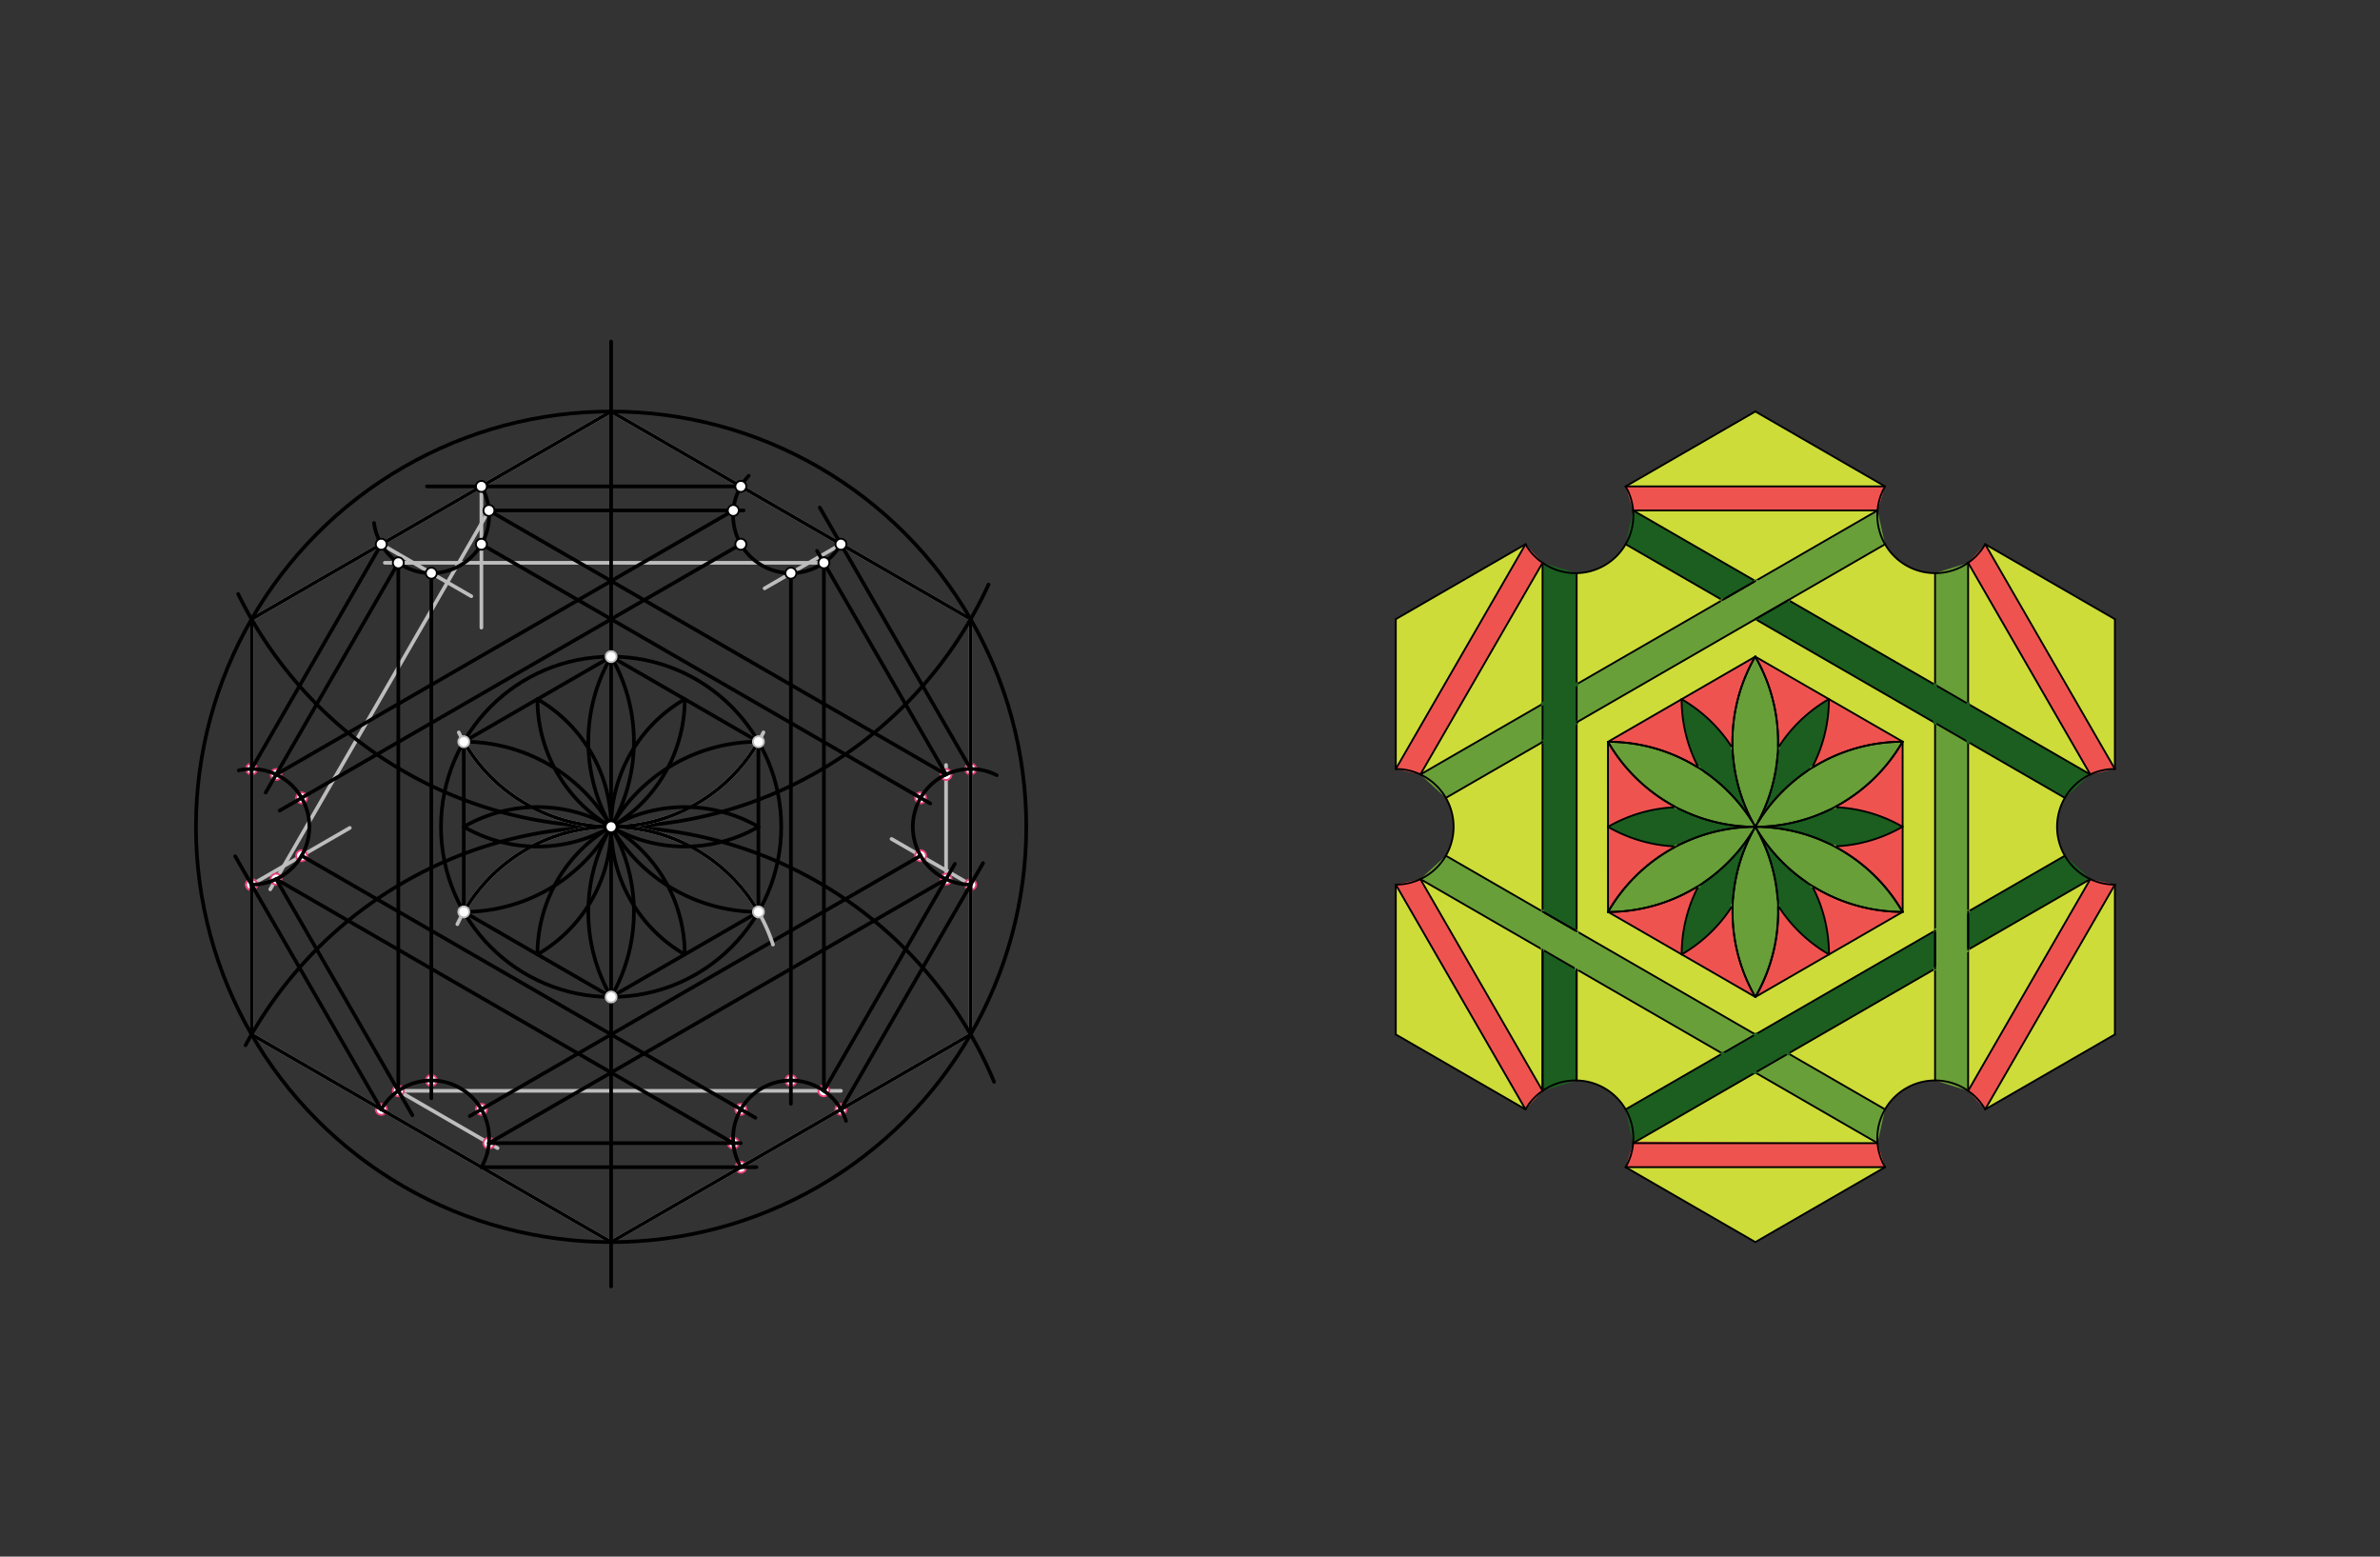 <svg xmlns="http://www.w3.org/2000/svg" class="svg--816" height="100%" preserveAspectRatio="xMidYMid meet" viewBox="0 0 1300 850" width="100%"><rect x="0" y="0" width="1300" height="850" fill="#333333" stroke="none"/><defs><marker id="marker-arrow" markerHeight="16" markerUnits="userSpaceOnUse" markerWidth="24" orient="auto-start-reverse" refX="24" refY="4" viewBox="0 0 24 8"><path d="M 0 0 L 24 4 L 0 8 z" stroke="inherit"></path></marker></defs><g class="aux-layer--949"><g class="element--733"><line stroke="#BDBDBD" stroke-dasharray="none" stroke-linecap="round" stroke-width="2" x1="137.41" x2="333.8" y1="338.089" y2="224.703"></line></g><g class="element--733"><line stroke="#BDBDBD" stroke-dasharray="none" stroke-linecap="round" stroke-width="2" x1="137.41" x2="137.41" y1="338.089" y2="564.861"></line></g><g class="element--733"><line stroke="#BDBDBD" stroke-dasharray="none" stroke-linecap="round" stroke-width="2" x1="333.8" x2="530.19" y1="224.703" y2="338.089"></line></g><g class="element--733"><line stroke="#BDBDBD" stroke-dasharray="none" stroke-linecap="round" stroke-width="2" x1="530.19" x2="530.19" y1="338.089" y2="564.861"></line></g><g class="element--733"><line stroke="#BDBDBD" stroke-dasharray="none" stroke-linecap="round" stroke-width="2" x1="530.19" x2="333.8" y1="564.861" y2="678.247"></line></g><g class="element--733"><line stroke="#BDBDBD" stroke-dasharray="none" stroke-linecap="round" stroke-width="2" x1="333.8" x2="137.41" y1="678.247" y2="564.861"></line></g><g class="element--733"><line stroke="#BDBDBD" stroke-dasharray="none" stroke-linecap="round" stroke-width="2" x1="267.067" x2="147.623" y1="278.736" y2="485.618"></line></g><g class="element--733"><line stroke="#BDBDBD" stroke-dasharray="none" stroke-linecap="round" stroke-width="2" x1="217.57" x2="459.339" y1="595.637" y2="595.637"></line></g><g class="element--733"><line stroke="#BDBDBD" stroke-dasharray="none" stroke-linecap="round" stroke-width="2" x1="516.763" x2="516.763" y1="480.052" y2="417.725"></line></g><g class="element--733"><line stroke="#BDBDBD" stroke-dasharray="none" stroke-linecap="round" stroke-width="2" x1="450.029" x2="210.2" y1="307.313" y2="307.313"></line></g><g class="element--733"><line stroke="#BDBDBD" stroke-dasharray="none" stroke-linecap="round" stroke-width="2" x1="217.57" x2="271.772" y1="595.637" y2="626.93"></line></g><g class="element--733"><line stroke="#BDBDBD" stroke-dasharray="none" stroke-linecap="round" stroke-width="2" x1="137.41" x2="191.084" y1="483.049" y2="452.06"></line></g><g class="element--733"><line stroke="#BDBDBD" stroke-dasharray="none" stroke-linecap="round" stroke-width="2" x1="459.339" x2="417.626" y1="297.183" y2="321.266"></line></g><g class="element--733"><line stroke="#BDBDBD" stroke-dasharray="none" stroke-linecap="round" stroke-width="2" x1="208.261" x2="257.44" y1="297.183" y2="325.577"></line></g><g class="element--733"><line stroke="#BDBDBD" stroke-dasharray="none" stroke-linecap="round" stroke-width="2" x1="530.19" x2="486.982" y1="483.049" y2="458.103"></line></g><g class="element--733"><line stroke="#BDBDBD" stroke-dasharray="none" stroke-linecap="round" stroke-width="2" x1="262.949" x2="262.949" y1="265.609" y2="342.725"></line></g><g class="element--733"><circle cx="137.41" cy="483.049" r="3" stroke="#BDBDBD" stroke-width="1" fill="#ffffff"></circle>}</g><g class="element--733"><circle cx="137.41" cy="483.049" r="3" stroke="#EC407A" stroke-width="1" fill="#ffffff"></circle>}</g><g class="element--733"><circle cx="137.41" cy="419.901" r="3" stroke="#EC407A" stroke-width="1" fill="#ffffff"></circle>}</g><g class="element--733"><circle cx="150.837" cy="422.898" r="3" stroke="#EC407A" stroke-width="1" fill="#ffffff"></circle>}</g><g class="element--733"><circle cx="164.754" cy="435.688" r="3" stroke="#EC407A" stroke-width="1" fill="#ffffff"></circle>}</g><g class="element--733"><circle cx="164.754" cy="467.262" r="3" stroke="#EC407A" stroke-width="1" fill="#ffffff"></circle>}</g><g class="element--733"><circle cx="150.837" cy="480.052" r="3" stroke="#EC407A" stroke-width="1" fill="#ffffff"></circle>}</g><g class="element--733"><circle cx="208.261" cy="605.767" r="3" stroke="#EC407A" stroke-width="1" fill="#ffffff"></circle>}</g><g class="element--733"><circle cx="217.571" cy="595.637" r="3" stroke="#EC407A" stroke-width="1" fill="#ffffff"></circle>}</g><g class="element--733"><circle cx="235.605" cy="589.98" r="3" stroke="#EC407A" stroke-width="1" fill="#ffffff"></circle>}</g><g class="element--733"><circle cx="262.949" cy="605.767" r="3" stroke="#EC407A" stroke-width="1" fill="#ffffff"></circle>}</g><g class="element--733"><circle cx="267.067" cy="624.214" r="3" stroke="#EC407A" stroke-width="1" fill="#ffffff"></circle>}</g><g class="element--733"><circle cx="404.651" cy="637.341" r="3" stroke="#EC407A" stroke-width="1" fill="#ffffff"></circle>}</g><g class="element--733"><circle cx="400.533" cy="624.214" r="3" stroke="#EC407A" stroke-width="1" fill="#ffffff"></circle>}</g><g class="element--733"><circle cx="404.651" cy="605.767" r="3" stroke="#EC407A" stroke-width="1" fill="#ffffff"></circle>}</g><g class="element--733"><circle cx="431.995" cy="589.98" r="3" stroke="#EC407A" stroke-width="1" fill="#ffffff"></circle>}</g><g class="element--733"><circle cx="450.029" cy="595.637" r="3" stroke="#EC407A" stroke-width="1" fill="#ffffff"></circle>}</g><g class="element--733"><circle cx="459.339" cy="605.767" r="3" stroke="#EC407A" stroke-width="1" fill="#ffffff"></circle>}</g><g class="element--733"><circle cx="530.19" cy="483.049" r="3" stroke="#EC407A" stroke-width="1" fill="#ffffff"></circle>}</g><g class="element--733"><circle cx="530.19" cy="419.901" r="3" stroke="#EC407A" stroke-width="1" fill="#ffffff"></circle>}</g><g class="element--733"><circle cx="516.763" cy="422.898" r="3" stroke="#EC407A" stroke-width="1" fill="#ffffff"></circle>}</g><g class="element--733"><circle cx="502.846" cy="435.688" r="3" stroke="#EC407A" stroke-width="1" fill="#ffffff"></circle>}</g><g class="element--733"><circle cx="502.846" cy="467.262" r="3" stroke="#EC407A" stroke-width="1" fill="#ffffff"></circle>}</g><g class="element--733"><circle cx="516.763" cy="480.052" r="3" stroke="#EC407A" stroke-width="1" fill="#ffffff"></circle>}</g></g><g class="main-layer--75a"><g class="element--733"><g fill="#CDDC39" opacity="1"><path d="M 762.41 338.089 L 833.261 297.183 L 762.41 419.901 L 762.41 338.089 Z" stroke="none"></path></g></g><g class="element--733"><g fill="#CDDC39" opacity="1"><path d="M 842.571 307.313 L 842.571 307.313 L 775.837 422.898 L 842.571 384.37 L 842.571 307.313 Z" stroke="none"></path></g></g><g class="element--733"><g fill="#CDDC39" opacity="1"><path d="M 861.2 312.965 L 861.2 373.614 L 940.766 327.677 L 887.949 297.183 L 887.949 297.183 L 887.949 297.183 A 31.574 31.574 0 0 1 861.2 312.965 Z" stroke="none"></path></g></g><g class="element--733"><g fill="#CDDC39" opacity="1"><path d="M 892.067 278.736 L 958.8 317.265 L 1025.533 278.736 L 892.067 278.736 Z" stroke="none"></path></g></g><g class="element--733"><g fill="#CDDC39" opacity="1"><path d="M 887.949 265.609 L 958.8 224.703 L 1029.651 265.609 L 887.949 265.609 Z" stroke="none"></path></g></g><g class="element--733"><g fill="#CDDC39" opacity="1"><path d="M 1084.339 297.183 L 1155.19 419.901 L 1155.19 338.089 L 1084.339 297.183 Z" stroke="none"></path></g></g><g class="element--733"><g fill="#CDDC39" opacity="1"><path d="M 1155.19 483.049 L 1084.339 605.767 L 1155.19 564.861 L 1155.19 483.049 Z" stroke="none"></path></g></g><g class="element--733"><g fill="#CDDC39" opacity="1"><path d="M 1075.03 307.313 L 1075.03 384.37 L 1141.763 422.898 L 1075.03 307.313 Z" stroke="none"></path></g></g><g class="element--733"><g fill="#CDDC39" opacity="1"><path d="M 1075.03 595.637 L 1141.763 480.052 L 1075.03 518.58 L 1075.03 595.637 Z" stroke="none"></path></g></g><g class="element--733"><g fill="#CDDC39" opacity="1"><path d="M 762.41 483.049 L 762.41 564.861 L 833.261 605.767 L 762.41 483.049 Z" stroke="none"></path></g></g><g class="element--733"><g fill="#CDDC39" opacity="1"><path d="M 887.949 637.341 L 958.8 678.247 L 1029.651 637.341 L 887.949 637.341 Z" stroke="none"></path></g></g><g class="element--733"><g fill="#CDDC39" opacity="1"><path d="M 958.8 585.685 L 892.067 624.214 L 1025.533 624.214 L 958.8 585.685 Z" stroke="none"></path></g></g><g class="element--733"><g fill="#CDDC39" opacity="1"><path d="M 775.837 480.052 L 842.571 595.637 L 842.571 518.58 L 775.837 480.052 Z" stroke="none"></path></g></g><g class="element--733"><g fill="#CDDC39" opacity="1"><path d="M 1029.651 297.183 L 976.834 327.677 L 1056.969 373.942 L 1056.969 312.97 L 1056.969 312.97 L 1056.969 312.97 A 31.574 31.574 0 0 1 1029.651 297.183 Z" stroke="none"></path></g></g><g class="element--733"><g fill="#CDDC39" opacity="1"><path d="M 1075.03 405.194 L 1075.03 497.756 L 1127.846 467.262 L 1127.846 467.262 L 1127.846 467.262 A 31.574 31.574 0 0 1 1127.846 435.688 L 1075.03 405.194 Z" stroke="none"></path></g></g><g class="element--733"><g fill="#CDDC39" opacity="1"><path d="M 976.834 575.273 L 1056.969 529.008 L 1056.969 589.98 L 1056.969 589.98 L 1056.969 589.98 A 31.574 31.574 0 0 0 1029.651 605.767 L 976.834 575.273 Z" stroke="none"></path></g></g><g class="element--733"><g fill="#CDDC39" opacity="1"><path d="M 861.2 529.336 L 861.2 589.98 L 861.2 589.985 L 861.2 589.985 A 31.574 31.574 0 0 1 887.949 605.767 L 940.765 575.273 L 861.2 529.336 Z" stroke="none"></path></g></g><g class="element--733"><g fill="#CDDC39" opacity="1"><path d="M 789.754 435.688 L 842.571 405.194 L 842.571 497.756 L 789.754 467.262 L 789.754 467.262 L 789.754 467.262 A 31.574 31.574 0 0 0 789.754 435.688 Z" stroke="none"></path></g></g><g class="element--733"><g fill="#CDDC39" opacity="1"><path d="M 861.2 394.439 L 958.8 338.089 L 1056.969 394.767 L 1056.969 508.183 L 958.8 564.861 L 861.2 508.511 L 861.2 394.439 Z" stroke="none"></path></g></g><g class="element--733"><g fill="#EF5350" opacity="1"><path d="M 762.41 419.901 L 775.837 422.898 L 842.571 307.313 L 833.261 297.183 L 762.41 419.901 Z" stroke="none"></path></g></g><g class="element--733"><g fill="#EF5350" opacity="1"><path d="M 887.949 265.609 L 1029.651 265.609 L 1025.533 278.736 L 892.067 278.736 L 887.949 265.609 Z" stroke="none"></path></g></g><g class="element--733"><g fill="#EF5350" opacity="1"><path d="M 1075.03 307.313 L 1084.339 297.183 L 1155.19 419.901 L 1141.763 422.898 L 1075.03 307.313 Z" stroke="none"></path></g></g><g class="element--733"><g fill="#EF5350" opacity="1"><path d="M 762.41 483.049 L 775.837 480.052 L 842.571 595.637 L 833.261 605.767 L 762.41 483.049 Z" stroke="none"></path></g></g><g class="element--733"><g fill="#EF5350" opacity="1"><path d="M 892.067 624.214 L 887.949 637.341 L 1029.651 637.341 L 1025.533 624.214 L 895.2 623.325 Z" stroke="none"></path></g></g><g class="element--733"><g fill="#EF5350" opacity="1"><path d="M 1075.03 595.637 L 1084.339 605.767 L 1155.19 483.049 L 1141.763 480.052 L 1075.03 595.637 Z" stroke="none"></path></g></g><g class="element--733"><g fill="#EF5350" opacity="1"><path d="M 878.304 405.055 L 958.718 358.533 L 1039.225 405.014 L 1039.272 497.936 L 958.8 544.397 L 878.398 497.976 L 878.304 405.055 Z" stroke="none"></path></g></g><g class="element--733"><g fill="#1B5E20" opacity="1"><path d="M 842.571 307.313 L 842.571 497.756 L 861.2 508.511 L 861.2 312.965 L 842.571 307.313 Z" stroke="none"></path></g></g><g class="element--733"><g fill="#1B5E20" opacity="1"><path d="M 842.571 518.58 L 842.571 595.637 L 861.2 589.98 L 861.2 529.336 L 842.571 518.58 Z" stroke="none"></path></g></g><g class="element--733"><g fill="#1B5E20" opacity="1"><path d="M 1127.846 435.688 L 1141.763 422.898 L 976.834 327.677 L 958.8 338.089 L 1127.846 435.688 Z" stroke="none"></path></g></g><g class="element--733"><g fill="#1B5E20" opacity="1"><path d="M 958.8 317.265 L 892.067 278.736 L 887.949 297.183 L 940.766 327.677 L 958.8 317.265 Z" stroke="none"></path></g></g><g class="element--733"><g fill="#1B5E20" opacity="1"><path d="M 887.949 605.767 L 1056.969 508.183 L 1056.969 529.008 L 892.067 624.214 L 887.949 605.767 Z" stroke="none"></path></g></g><g class="element--733"><g fill="#1B5E20" opacity="1"><path d="M 1075.03 497.756 L 1075.03 518.58 L 1141.763 480.052 L 1127.846 467.262 L 1075.03 497.756 Z" stroke="none"></path></g></g><g class="element--733"><g fill="#1B5E20" opacity="1"><path d="M 918.529 381.804 L 958.735 451.424 L 927.858 419.364 L 927.858 419.364 L 927.858 419.364 A 80.461 80.461 0 0 1 918.529 381.804 Z" stroke="none"></path></g></g><g class="element--733"><g fill="#1B5E20" opacity="1"><path d="M 927.858 419.364 L 927.858 419.364 L 927.858 419.364 A 80.461 80.461 0 0 0 958.735 451.424 L 958.776 451.424 L 958.776 451.424 A 80.461 80.461 0 0 0 937.032 396.483 L 958.776 451.424 A 80.461 80.461 0 0 0 918.529 381.804 L 927.858 419.364 Z" stroke="none"></path></g></g><g class="element--733"><g fill="#1B5E20" opacity="1"><path d="M 998.971 381.747 L 998.989 381.763 L 998.989 381.763 A 80.461 80.461 0 0 1 977.469 436.575 L 998.989 381.763 A 80.461 80.461 0 0 1 977.469 436.575 Z" stroke="none"></path></g></g><g class="element--733"><g fill="#1B5E20" opacity="1"><path d="M 958.735 451.424 L 998.971 381.747 L 998.989 381.763 L 998.989 381.763 A 80.461 80.461 0 0 1 998.976 383.232 L 998.989 381.763 L 998.989 381.763 A 80.461 80.461 0 0 1 980.862 432.681 L 998.989 381.763 A 80.461 80.461 0 0 1 958.768 451.48 Z" stroke="none"></path></g></g><g class="element--733"><g fill="#1B5E20" opacity="1"><path d="M 998.971 381.747 L 998.971 381.747 L 998.971 381.747 A 80.478 80.478 0 0 0 958.735 451.424 L 998.971 381.747 Z" stroke="none"></path></g></g><g class="element--733"><g fill="#1B5E20" opacity="1"><path d="M 958.735 451.424 L 958.735 451.424 L 958.735 451.424 A 80.461 80.461 0 0 0 1026.248 457.459 L 958.735 451.424 A 80.461 80.461 0 0 0 1026.248 457.459 Z" stroke="none"></path></g></g><g class="element--733"><g fill="#1B5E20" opacity="1"><path d="M 958.735 451.424 L 958.774 451.49 L 958.774 451.49 A 80.472 80.472 0 0 1 1039.214 451.441 L 1039.214 451.441 L 1039.214 451.441 A 80.461 80.461 0 0 1 958.793 451.457 Z" stroke="none"></path></g></g><g class="element--733"><g fill="#1B5E20" opacity="1"><path d="M 998.971 381.747 L 998.971 381.747 L 998.971 381.747 A 80.478 80.478 0 0 0 958.735 451.424 L 958.768 451.48 L 958.768 451.48 A 80.461 80.461 0 0 0 998.989 381.763 Z" stroke="none"></path></g></g><g class="element--733"><g fill="#1B5E20" opacity="1"><path d="M 999.03 521.17 L 999.03 521.17 L 999.03 521.17 A 80.478 80.478 0 0 1 958.735 451.424 L 958.723 451.444 L 958.723 451.444 A 80.461 80.461 0 0 1 999.024 521.166 Z" stroke="none"></path></g></g><g class="element--733"><g fill="#1B5E20" opacity="1"><path d="M 918.564 521.166 L 918.564 521.166 L 918.564 521.166 A 80.472 80.472 0 0 1 958.774 451.49 L 958.776 451.424 L 958.776 451.424 A 80.461 80.461 0 0 1 918.564 521.166 Z" stroke="none"></path></g></g><g class="element--733"><g fill="#1B5E20" opacity="1"><path d="M 878.316 451.495 L 878.316 451.495 L 878.316 451.495 A 80.461 80.461 0 0 0 958.768 451.48 L 958.723 451.444 L 958.723 451.444 A 80.461 80.461 0 0 0 878.316 451.495 Z" stroke="none"></path></g></g><g class="element--733"><g fill="#689F38" opacity="1"><path d="M 775.837 422.898 L 789.754 435.688 L 842.571 405.194 L 842.571 384.37 L 775.837 422.898 Z" stroke="none"></path></g></g><g class="element--733"><g fill="#689F38" opacity="1"><path d="M 861.2 373.614 L 861.2 394.439 L 1029.651 297.183 L 1025.533 278.736 L 861.2 373.614 Z" stroke="none"></path></g></g><g class="element--733"><g fill="#689F38" opacity="1"><path d="M 1056.969 312.97 L 1056.969 373.942 L 1075.03 384.37 L 1075.03 307.313 L 1056.969 312.97 Z" stroke="none"></path></g></g><g class="element--733"><g fill="#689F38" opacity="1"><path d="M 1056.969 394.767 L 1056.969 589.98 L 1075.03 595.637 L 1075.03 405.194 L 1056.969 394.767 Z" stroke="none"></path></g></g><g class="element--733"><g fill="#689F38" opacity="1"><path d="M 1025.533 624.214 L 958.8 585.685 L 976.834 575.273 L 1029.651 605.767 L 1025.533 624.214 Z" stroke="none"></path></g></g><g class="element--733"><g fill="#689F38" opacity="1"><path d="M 775.837 480.052 L 789.754 467.262 L 958.8 564.861 L 940.765 575.273 L 775.837 480.052 Z" stroke="none"></path></g></g><g class="element--733"><g fill="#689F38" opacity="1"><path d="M 958.735 451.424 L 958.735 451.475 L 958.735 451.475 A 92.922 92.922 0 0 0 878.328 497.936 L 878.398 497.976 L 878.398 497.976 A 92.922 92.922 0 0 0 958.784 451.503 Z" stroke="none"></path></g></g><g class="element--733"><g fill="#689F38" opacity="1"><path d="M 958.735 451.424 L 958.806 451.465 L 958.806 451.465 A 92.922 92.922 0 0 0 958.8 544.397 L 958.765 544.376 L 958.765 544.376 A 92.881 92.881 0 0 0 958.762 451.49 Z" stroke="none"></path></g></g><g class="element--733"><g fill="#689F38" opacity="1"><path d="M 878.304 405.055 L 878.304 405.055 L 878.304 405.055 A 92.922 92.922 0 0 0 958.735 451.475 L 958.726 451.429 L 958.726 451.429 A 92.881 92.881 0 0 0 878.304 405.055 Z" stroke="none"></path></g></g><g class="element--733"><g fill="#689F38" opacity="1"><path d="M 958.735 451.424 L 958.727 451.429 L 958.727 451.429 A 92.962 92.962 0 0 0 1039.272 497.936 L 1039.272 497.936 L 1039.272 497.936 A 92.922 92.922 0 0 0 958.727 451.475 Z" stroke="none"></path></g></g><g class="element--733"><g fill="#689F38" opacity="1"><path d="M 958.735 451.424 L 958.735 451.475 L 958.735 451.475 A 92.922 92.922 0 0 0 1039.225 405.014 L 1039.225 405.014 L 1039.225 405.014 A 92.922 92.922 0 0 0 958.784 451.503 Z" stroke="none"></path></g></g><g class="element--733"><g fill="#689F38" opacity="1"><path d="M 958.735 451.424 L 958.735 451.424 L 969.543 387.452 L 958.806 451.465 A 92.922 92.922 0 0 0 969.543 387.452 Z" stroke="none"></path></g></g><g class="element--733"><g fill="#689F38" opacity="1"><path d="M 958.718 358.533 L 958.718 358.533 L 958.718 358.533 A 92.962 92.962 0 0 0 958.727 451.429 L 958.806 451.465 L 958.806 451.465 A 92.922 92.922 0 0 0 958.753 358.554 Z" stroke="none"></path></g></g><g class="element--733"><g class="center--a87"><line x1="329.8" y1="451.475" x2="337.8" y2="451.475" stroke="#000000" stroke-width="1" stroke-linecap="round"></line><line x1="333.8" y1="447.475" x2="333.8" y2="455.475" stroke="#000000" stroke-width="1" stroke-linecap="round"></line><circle class="hit--87b" cx="333.8" cy="451.475" r="4" stroke="none" fill="transparent"></circle></g><circle cx="333.8" cy="451.475" fill="none" r="226.772" stroke="#000000" stroke-dasharray="none" stroke-width="2"></circle></g><g class="element--733"><line stroke="#000000" stroke-dasharray="none" stroke-linecap="round" stroke-width="2" x1="333.8" x2="333.8" y1="451.475" y2="702.475"></line></g><g class="element--733"><line stroke="#000000" stroke-dasharray="none" stroke-linecap="round" stroke-width="2" x1="333.8" x2="333.8" y1="451.475" y2="186.475"></line></g><g class="element--733"><path d="M 333.8 451.475 A 226.772 226.772 0 0 1 130.091 324.343" fill="none" stroke="#000000" stroke-dasharray="none" stroke-linecap="round" stroke-width="2"></path></g><g class="element--733"><path d="M 333.8 451.475 A 226.772 226.772 0 0 0 539.96 319.168" fill="none" stroke="#000000" stroke-dasharray="none" stroke-linecap="round" stroke-width="2"></path></g><g class="element--733"><path d="M 333.8 451.475 A 226.772 226.772 0 0 0 134.12 570.76" fill="none" stroke="#000000" stroke-dasharray="none" stroke-linecap="round" stroke-width="2"></path></g><g class="element--733"><path d="M 333.8 451.475 A 226.772 226.772 0 0 1 542.999 590.718" fill="none" stroke="#000000" stroke-dasharray="none" stroke-linecap="round" stroke-width="2"></path></g><g class="element--733"><line stroke="#000000" stroke-dasharray="none" stroke-linecap="round" stroke-width="2" x1="333.8" x2="137.41" y1="224.703" y2="338.089"></line></g><g class="element--733"><line stroke="#000000" stroke-dasharray="none" stroke-linecap="round" stroke-width="2" x1="137.41" x2="137.41" y1="338.089" y2="564.861"></line></g><g class="element--733"><line stroke="#000000" stroke-dasharray="none" stroke-linecap="round" stroke-width="2" x1="137.41" x2="333.8" y1="564.861" y2="678.247"></line></g><g class="element--733"><line stroke="#000000" stroke-dasharray="none" stroke-linecap="round" stroke-width="2" x1="333.8" x2="530.19" y1="678.247" y2="564.861"></line></g><g class="element--733"><line stroke="#000000" stroke-dasharray="none" stroke-linecap="round" stroke-width="2" x1="530.19" x2="530.19" y1="564.861" y2="338.089"></line></g><g class="element--733"><line stroke="#000000" stroke-dasharray="none" stroke-linecap="round" stroke-width="2" x1="530.19" x2="333.8" y1="338.089" y2="224.703"></line></g><g class="element--733"><path d="M 208.261 605.767 A 31.574 31.574 0 1 1 262.949 637.341" fill="none" stroke="#000000" stroke-dasharray="none" stroke-linecap="round" stroke-width="2"></path></g><g class="element--733"><line stroke="#000000" stroke-dasharray="none" stroke-linecap="round" stroke-width="2" x1="262.949" x2="413.2" y1="637.341" y2="637.341"></line></g><g class="element--733"><line stroke="#000000" stroke-dasharray="none" stroke-linecap="round" stroke-width="2" x1="208.261" x2="128.454" y1="605.767" y2="467.537"></line></g><g class="element--733"><path d="M 137.41 483.049 A 31.574 31.574 0 1 0 130.418 420.685" fill="none" stroke="#000000" stroke-dasharray="none" stroke-linecap="round" stroke-width="2"></path></g><g class="element--733"><path d="M 404.651 637.341 A 31.574 31.574 0 1 1 462.11 612.068" fill="none" stroke="#000000" stroke-dasharray="none" stroke-linecap="round" stroke-width="2"></path></g><g class="element--733"><line stroke="#000000" stroke-dasharray="none" stroke-linecap="round" stroke-width="2" x1="459.339" x2="536.98" y1="605.767" y2="471.289"></line></g><g class="element--733"><path d="M 530.19 483.049 A 31.574 31.574 0 1 1 544.428 423.294" fill="none" stroke="#000000" stroke-dasharray="none" stroke-linecap="round" stroke-width="2"></path></g><g class="element--733"><line stroke="#000000" stroke-dasharray="none" stroke-linecap="round" stroke-width="2" x1="530.19" x2="447.762" y1="419.901" y2="277.132"></line></g><g class="element--733"><path d="M 459.339 297.183 A 31.574 31.574 0 1 1 408.953 259.809" fill="none" stroke="#000000" stroke-dasharray="none" stroke-linecap="round" stroke-width="2"></path></g><g class="element--733"><line stroke="#000000" stroke-dasharray="none" stroke-linecap="round" stroke-width="2" x1="404.651" x2="233.2" y1="265.609" y2="265.609"></line></g><g class="element--733"><path d="M 262.949 265.609 A 31.574 31.574 0 1 1 204.309 285.574" fill="none" stroke="#000000" stroke-dasharray="none" stroke-linecap="round" stroke-width="2"></path></g><g class="element--733"><line stroke="#000000" stroke-dasharray="none" stroke-linecap="round" stroke-width="2" x1="208.261" x2="137.41" y1="297.183" y2="419.901"></line></g><g class="element--733"><line stroke="#000000" stroke-dasharray="none" stroke-linecap="round" stroke-width="2" x1="267.067" x2="406.2" y1="278.736" y2="278.736"></line></g><g class="element--733"><line stroke="#000000" stroke-dasharray="none" stroke-linecap="round" stroke-width="2" x1="150.837" x2="225.279" y1="480.052" y2="608.989"></line></g><g class="element--733"><line stroke="#000000" stroke-dasharray="none" stroke-linecap="round" stroke-width="2" x1="450.029" x2="521.594" y1="595.637" y2="471.684"></line></g><g class="element--733"><line stroke="#000000" stroke-dasharray="none" stroke-linecap="round" stroke-width="2" x1="516.763" x2="446.268" y1="422.898" y2="300.799"></line></g><g class="element--733"><line stroke="#000000" stroke-dasharray="none" stroke-linecap="round" stroke-width="2" x1="217.571" x2="145.124" y1="307.313" y2="432.794"></line></g><g class="element--733"><line stroke="#000000" stroke-dasharray="none" stroke-linecap="round" stroke-width="2" x1="267.067" x2="404.651" y1="624.214" y2="624.214"></line></g><g class="element--733"><line stroke="#000000" stroke-dasharray="none" stroke-linecap="round" stroke-width="2" x1="400.533" x2="150.837" y1="278.736" y2="422.898"></line></g><g class="element--733"><line stroke="#000000" stroke-dasharray="none" stroke-linecap="round" stroke-width="2" x1="404.651" x2="152.724" y1="297.183" y2="442.633"></line></g><g class="element--733"><line stroke="#000000" stroke-dasharray="none" stroke-linecap="round" stroke-width="2" x1="150.837" x2="400.533" y1="480.052" y2="624.214"></line></g><g class="element--733"><line stroke="#000000" stroke-dasharray="none" stroke-linecap="round" stroke-width="2" x1="450.029" x2="450.029" y1="595.637" y2="307.313"></line></g><g class="element--733"><line stroke="#000000" stroke-dasharray="none" stroke-linecap="round" stroke-width="2" x1="431.995" x2="431.995" y1="312.97" y2="602.725"></line></g><g class="element--733"><line stroke="#000000" stroke-dasharray="none" stroke-linecap="round" stroke-width="2" x1="164.754" x2="412.639" y1="467.262" y2="610.379"></line></g><g class="element--733"><line stroke="#000000" stroke-dasharray="none" stroke-linecap="round" stroke-width="2" x1="217.571" x2="217.57" y1="307.313" y2="595.637"></line></g><g class="element--733"><line stroke="#000000" stroke-dasharray="none" stroke-linecap="round" stroke-width="2" x1="267.067" x2="516.763" y1="624.214" y2="480.052"></line></g><g class="element--733"><line stroke="#000000" stroke-dasharray="none" stroke-linecap="round" stroke-width="2" x1="516.763" x2="267.067" y1="422.898" y2="278.736"></line></g><g class="element--733"><line stroke="#000000" stroke-dasharray="none" stroke-linecap="round" stroke-width="2" x1="235.605" x2="235.605" y1="312.97" y2="599.725"></line></g><g class="element--733"><line stroke="#000000" stroke-dasharray="none" stroke-linecap="round" stroke-width="2" x1="502.846" x2="256.606" y1="467.262" y2="609.429"></line></g><g class="element--733"><line stroke="#000000" stroke-dasharray="none" stroke-linecap="round" stroke-width="2" x1="262.949" x2="508.123" y1="297.183" y2="438.734"></line></g><g class="element--733"><g class="center--a87"><line x1="329.8" y1="451.475" x2="337.8" y2="451.475" stroke="#000000" stroke-width="1" stroke-linecap="round"></line><line x1="333.8" y1="447.475" x2="333.8" y2="455.475" stroke="#000000" stroke-width="1" stroke-linecap="round"></line><circle class="hit--87b" cx="333.8" cy="451.475" r="4" stroke="none" fill="transparent"></circle></g><circle cx="333.8" cy="451.475" fill="none" r="92.922" stroke="#000000" stroke-dasharray="none" stroke-width="2"></circle></g><g class="element--733"><path d="M 333.8 451.475 A 92.922 92.922 0 0 1 250.602 399.936" fill="none" stroke="#BDBDBD" stroke-dasharray="none" stroke-linecap="round" stroke-width="2"></path></g><g class="element--733"><path d="M 333.8 451.475 A 92.922 92.922 0 0 0 417.009 399.913" fill="none" stroke="#BDBDBD" stroke-dasharray="none" stroke-linecap="round" stroke-width="2"></path></g><g class="element--733"><path d="M 333.8 451.475 A 92.922 92.922 0 0 1 422.209 515.792" fill="none" stroke="#BDBDBD" stroke-dasharray="none" stroke-linecap="round" stroke-width="2"></path></g><g class="element--733"><path d="M 333.8 451.475 A 92.922 92.922 0 0 0 249.81 504.646" fill="none" stroke="#BDBDBD" stroke-dasharray="none" stroke-linecap="round" stroke-width="2"></path></g><g class="element--733"><line stroke="#000000" stroke-dasharray="none" stroke-linecap="round" stroke-width="2" x1="333.8" x2="253.328" y1="358.553" y2="405.014"></line></g><g class="element--733"><line stroke="#000000" stroke-dasharray="none" stroke-linecap="round" stroke-width="2" x1="253.328" x2="253.328" y1="405.014" y2="497.936"></line></g><g class="element--733"><line stroke="#000000" stroke-dasharray="none" stroke-linecap="round" stroke-width="2" x1="253.328" x2="333.8" y1="497.936" y2="544.397"></line></g><g class="element--733"><line stroke="#000000" stroke-dasharray="none" stroke-linecap="round" stroke-width="2" x1="333.8" x2="414.272" y1="544.397" y2="497.936"></line></g><g class="element--733"><line stroke="#000000" stroke-dasharray="none" stroke-linecap="round" stroke-width="2" x1="414.272" x2="414.272" y1="497.936" y2="405.014"></line></g><g class="element--733"><line stroke="#000000" stroke-dasharray="none" stroke-linecap="round" stroke-width="2" x1="414.272" x2="333.8" y1="405.014" y2="358.553"></line></g><g class="element--733"><path d="M 333.8 544.397 A 92.922 92.922 0 0 1 414.272 405.014" fill="none" stroke="#000000" stroke-dasharray="none" stroke-linecap="round" stroke-width="2"></path></g><g class="element--733"><path d="M 253.328 497.936 A 92.922 92.922 0 0 1 414.272 497.936" fill="none" stroke="#000000" stroke-dasharray="none" stroke-linecap="round" stroke-width="2"></path></g><g class="element--733"><path d="M 253.328 497.936 A 92.922 92.922 0 0 0 333.8 358.553" fill="none" stroke="#000000" stroke-dasharray="none" stroke-linecap="round" stroke-width="2"></path></g><g class="element--733"><path d="M 253.328 405.014 A 92.922 92.922 0 0 0 414.272 405.014" fill="none" stroke="#000000" stroke-dasharray="none" stroke-linecap="round" stroke-width="2"></path></g><g class="element--733"><path d="M 333.8 358.554 A 92.922 92.922 0 0 0 414.272 497.936" fill="none" stroke="#000000" stroke-dasharray="none" stroke-linecap="round" stroke-width="2"></path></g><g class="element--733"><path d="M 253.328 405.014 A 92.922 92.922 0 0 1 333.8 544.397" fill="none" stroke="#000000" stroke-dasharray="none" stroke-linecap="round" stroke-width="2"></path></g><g class="element--733"><path d="M 293.564 521.166 A 80.472 80.472 0 0 1 414.272 451.475" fill="none" stroke="#000000" stroke-dasharray="none" stroke-linecap="round" stroke-width="2"></path></g><g class="element--733"><path d="M 374.036 521.166 A 80.472 80.472 0 0 1 374.036 381.784" fill="none" stroke="#000000" stroke-dasharray="none" stroke-linecap="round" stroke-width="2"></path></g><g class="element--733"><path d="M 293.564 381.784 A 80.472 80.472 0 0 0 414.272 451.475" fill="none" stroke="#000000" stroke-dasharray="none" stroke-linecap="round" stroke-width="2"></path></g><g class="element--733"><path d="M 253.328 451.475 A 80.472 80.472 0 0 0 374.036 381.784" fill="none" stroke="#000000" stroke-dasharray="none" stroke-linecap="round" stroke-width="2"></path></g><g class="element--733"><path d="M 293.564 381.784 A 80.472 80.472 0 0 1 293.564 521.166" fill="none" stroke="#000000" stroke-dasharray="none" stroke-linecap="round" stroke-width="2"></path></g><g class="element--733"><path d="M 253.328 451.475 A 80.472 80.472 0 0 1 374.036 521.166" fill="none" stroke="#000000" stroke-dasharray="none" stroke-linecap="round" stroke-width="2"></path></g><g class="element--733"><line stroke="#BDBDBD" stroke-dasharray="none" stroke-linecap="round" stroke-width="2" x1="225.806" x2="217.571" y1="307.313" y2="307.313"></line></g><g class="element--733"><path d="M 887.949 265.609 A 31.574 31.574 0 0 1 833.261 297.183" fill="none" stroke="#000000" stroke-dasharray="none" stroke-linecap="round" stroke-width="1"></path></g><g class="element--733"><path d="M 1029.651 265.609 A 31.574 31.574 0 0 0 1084.339 297.183" fill="none" stroke="#000000" stroke-dasharray="none" stroke-linecap="round" stroke-width="1"></path></g><g class="element--733"><path d="M 762.41 419.901 A 31.574 31.574 0 0 1 762.41 483.049" fill="none" stroke="#000000" stroke-dasharray="none" stroke-linecap="round" stroke-width="1"></path></g><g class="element--733"><path d="M 1155.19 419.901 A 31.574 31.574 0 0 0 1155.19 483.049" fill="none" stroke="#000000" stroke-dasharray="none" stroke-linecap="round" stroke-width="1"></path></g><g class="element--733"><path d="M 887.949 637.341 A 31.574 31.574 0 1 0 833.261 605.767" fill="none" stroke="#000000" stroke-dasharray="none" stroke-linecap="round" stroke-width="1"></path></g><g class="element--733"><path d="M 1029.651 637.341 A 31.574 31.574 0 0 1 1084.339 605.767" fill="none" stroke="#000000" stroke-dasharray="none" stroke-linecap="round" stroke-width="1"></path></g><g class="element--733"><line stroke="#000000" stroke-dasharray="none" stroke-linecap="round" stroke-width="1" x1="887.949" x2="1029.651" y1="265.609" y2="265.609"></line></g><g class="element--733"><line stroke="#000000" stroke-dasharray="none" stroke-linecap="round" stroke-width="1" x1="892.067" x2="1025.533" y1="278.736" y2="278.736"></line></g><g class="element--733"><line stroke="#000000" stroke-dasharray="none" stroke-linecap="round" stroke-width="1" x1="887.949" x2="1029.651" y1="637.341" y2="637.341"></line></g><g class="element--733"><line stroke="#000000" stroke-dasharray="none" stroke-linecap="round" stroke-width="1" x1="892.067" x2="1025.533" y1="624.214" y2="624.214"></line></g><g class="element--733"><line stroke="#000000" stroke-dasharray="none" stroke-linecap="round" stroke-width="1" x1="762.41" x2="833.261" y1="483.049" y2="605.767"></line></g><g class="element--733"><line stroke="#000000" stroke-dasharray="none" stroke-linecap="round" stroke-width="1" x1="775.837" x2="842.571" y1="480.052" y2="595.637"></line></g><g class="element--733"><line stroke="#000000" stroke-dasharray="none" stroke-linecap="round" stroke-width="1" x1="833.261" x2="762.41" y1="297.183" y2="419.901"></line></g><g class="element--733"><line stroke="#000000" stroke-dasharray="none" stroke-linecap="round" stroke-width="1" x1="1155.19" x2="1084.339" y1="419.901" y2="297.183"></line></g><g class="element--733"><line stroke="#000000" stroke-dasharray="none" stroke-linecap="round" stroke-width="1" x1="1155.19" x2="1084.339" y1="483.049" y2="605.767"></line></g><g class="element--733"><line stroke="#000000" stroke-dasharray="none" stroke-linecap="round" stroke-width="1" x1="1141.763" x2="1075.03" y1="480.052" y2="595.637"></line></g><g class="element--733"><line stroke="#000000" stroke-dasharray="none" stroke-linecap="round" stroke-width="1" x1="842.571" x2="775.837" y1="307.313" y2="422.898"></line></g><g class="element--733"><line stroke="#000000" stroke-dasharray="none" stroke-linecap="round" stroke-width="1" x1="1075.029" x2="1141.763" y1="307.313" y2="422.898"></line></g><g class="element--733"><line stroke="#000000" stroke-dasharray="none" stroke-linecap="round" stroke-width="1" x1="892.067" x2="1141.763" y1="278.736" y2="422.898"></line></g><g class="element--733"><line stroke="#000000" stroke-dasharray="none" stroke-linecap="round" stroke-width="1" x1="1127.846" x2="887.949" y1="435.688" y2="297.183"></line></g><g class="element--733"><line stroke="#000000" stroke-dasharray="none" stroke-linecap="round" stroke-width="1" x1="1127.846" x2="887.949" y1="467.262" y2="605.767"></line></g><g class="element--733"><line stroke="#000000" stroke-dasharray="none" stroke-linecap="round" stroke-width="1" x1="892.067" x2="1141.763" y1="624.214" y2="480.052"></line></g><g class="element--733"><line stroke="#000000" stroke-dasharray="none" stroke-linecap="round" stroke-width="1" x1="842.571" x2="842.571" y1="595.637" y2="307.313"></line></g><g class="element--733"><line stroke="#000000" stroke-dasharray="none" stroke-linecap="round" stroke-width="1" x1="775.837" x2="1025.533" y1="422.898" y2="278.736"></line></g><g class="element--733"><line stroke="#000000" stroke-dasharray="none" stroke-linecap="round" stroke-width="1" x1="775.837" x2="1025.533" y1="480.052" y2="624.214"></line></g><g class="element--733"><line stroke="#000000" stroke-dasharray="none" stroke-linecap="round" stroke-width="1" x1="1029.651" x2="789.754" y1="605.767" y2="467.262"></line></g><g class="element--733"><line stroke="#000000" stroke-dasharray="none" stroke-linecap="round" stroke-width="1" x1="1075.03" x2="1075.029" y1="595.637" y2="307.313"></line></g><g class="element--733"><line stroke="#000000" stroke-dasharray="none" stroke-linecap="round" stroke-width="1" x1="1056.969" x2="1056.969" y1="312.97" y2="589.98"></line></g><g class="element--733"><line stroke="#000000" stroke-dasharray="none" stroke-linecap="round" stroke-width="1" x1="861.2" x2="861.2" y1="312.965" y2="589.98"></line></g><g class="element--733"><line stroke="#000000" stroke-dasharray="none" stroke-linecap="round" stroke-width="1" x1="958.753" x2="878.304" y1="358.554" y2="405.055"></line></g><g class="element--733"><line stroke="#000000" stroke-dasharray="none" stroke-linecap="round" stroke-width="1" x1="878.304" x2="878.328" y1="405.055" y2="497.936"></line></g><g class="element--733"><line stroke="#000000" stroke-dasharray="none" stroke-linecap="round" stroke-width="1" x1="878.328" x2="958.8" y1="497.936" y2="544.397"></line></g><g class="element--733"><line stroke="#000000" stroke-dasharray="none" stroke-linecap="round" stroke-width="1" x1="958.8" x2="1039.272" y1="544.397" y2="497.936"></line></g><g class="element--733"><line stroke="#000000" stroke-dasharray="none" stroke-linecap="round" stroke-width="1" x1="1039.272" x2="1039.249" y1="497.936" y2="404.974"></line></g><g class="element--733"><line stroke="#000000" stroke-dasharray="none" stroke-linecap="round" stroke-width="1" x1="1039.249" x2="958.753" y1="404.973" y2="358.554"></line></g><g class="element--733"><path d="M 878.328 497.936 A 92.922 92.922 0 0 1 1039.272 497.936" fill="none" stroke="#000000" stroke-dasharray="none" stroke-linecap="round" stroke-width="1"></path></g><g class="element--733"><path d="M 878.304 405.055 A 92.881 92.881 0 0 1 958.765 544.376" fill="none" stroke="#000000" stroke-dasharray="none" stroke-linecap="round" stroke-width="1"></path></g><g class="element--733"><path d="M 958.753 358.554 A 92.922 92.922 0 0 1 878.328 497.977" fill="none" stroke="#000000" stroke-dasharray="none" stroke-linecap="round" stroke-width="1"></path></g><g class="element--733"><path d="M 878.304 405.055 A 92.922 92.922 0 0 0 1039.249 404.974" fill="none" stroke="#000000" stroke-dasharray="none" stroke-linecap="round" stroke-width="1"></path></g><g class="element--733"><path d="M 1039.272 497.936 A 92.962 92.962 0 0 1 958.718 358.533" fill="none" stroke="#000000" stroke-dasharray="none" stroke-linecap="round" stroke-width="1"></path></g><g class="element--733"><path d="M 958.8 544.397 A 92.922 92.922 0 0 1 1039.249 405.014" fill="none" stroke="#000000" stroke-dasharray="none" stroke-linecap="round" stroke-width="1"></path></g><g class="element--733"><path d="M 918.564 521.166 A 80.472 80.472 0 0 1 1039.255 451.465" fill="none" stroke="#000000" stroke-dasharray="none" stroke-linecap="round" stroke-width="1"></path></g><g class="element--733"><path d="M 878.316 451.495 A 80.461 80.461 0 0 1 999.024 521.166" fill="none" stroke="#000000" stroke-dasharray="none" stroke-linecap="round" stroke-width="1"></path></g><g class="element--733"><path d="M 918.529 381.804 A 80.461 80.461 0 0 1 918.564 521.166" fill="none" stroke="#000000" stroke-dasharray="none" stroke-linecap="round" stroke-width="1"></path></g><g class="element--733"><path d="M 878.316 451.495 A 80.461 80.461 0 0 0 998.989 381.763" fill="none" stroke="#000000" stroke-dasharray="none" stroke-linecap="round" stroke-width="1"></path></g><g class="element--733"><path d="M 918.529 381.804 A 80.461 80.461 0 0 0 1039.237 451.427" fill="none" stroke="#000000" stroke-dasharray="none" stroke-linecap="round" stroke-width="1"></path></g><g class="element--733"><path d="M 999.024 521.166 A 80.478 80.478 0 0 1 998.98 381.741" fill="none" stroke="#000000" stroke-dasharray="none" stroke-linecap="round" stroke-width="1"></path></g><g class="element--733"><line stroke="#000000" stroke-dasharray="none" stroke-linecap="round" stroke-width="1" x1="762.41" x2="833.261" y1="564.861" y2="605.767"></line></g><g class="element--733"><line stroke="#000000" stroke-dasharray="none" stroke-linecap="round" stroke-width="1" x1="762.41" x2="762.41" y1="564.861" y2="483.049"></line></g><g class="element--733"><line stroke="#000000" stroke-dasharray="none" stroke-linecap="round" stroke-width="1" x1="762.41" x2="762.41" y1="419.901" y2="338.089"></line></g><g class="element--733"><line stroke="#000000" stroke-dasharray="none" stroke-linecap="round" stroke-width="1" x1="762.41" x2="833.261" y1="338.089" y2="297.183"></line></g><g class="element--733"><line stroke="#000000" stroke-dasharray="none" stroke-linecap="round" stroke-width="1" x1="887.949" x2="958.8" y1="637.341" y2="678.247"></line></g><g class="element--733"><line stroke="#000000" stroke-dasharray="none" stroke-linecap="round" stroke-width="1" x1="958.8" x2="1029.651" y1="678.247" y2="637.341"></line></g><g class="element--733"><line stroke="#000000" stroke-dasharray="none" stroke-linecap="round" stroke-width="1" x1="1084.339" x2="1155.19" y1="605.767" y2="564.861"></line></g><g class="element--733"><line stroke="#000000" stroke-dasharray="none" stroke-linecap="round" stroke-width="1" x1="1155.19" x2="1155.19" y1="564.861" y2="483.049"></line></g><g class="element--733"><line stroke="#000000" stroke-dasharray="none" stroke-linecap="round" stroke-width="1" x1="1155.19" x2="1155.19" y1="338.089" y2="419.901"></line></g><g class="element--733"><line stroke="#000000" stroke-dasharray="none" stroke-linecap="round" stroke-width="1" x1="1155.19" x2="1084.339" y1="338.089" y2="297.183"></line></g><g class="element--733"><line stroke="#000000" stroke-dasharray="none" stroke-linecap="round" stroke-width="1" x1="958.8" x2="1029.651" y1="224.703" y2="265.609"></line></g><g class="element--733"><line stroke="#000000" stroke-dasharray="none" stroke-linecap="round" stroke-width="1" x1="958.8" x2="887.949" y1="224.703" y2="265.609"></line></g><g class="element--733"><line stroke="#689F38" stroke-dasharray="none" stroke-linecap="round" stroke-width="1" x1="842.571" x2="842.571" y1="497.756" y2="518.58"></line></g><g class="element--733"><line stroke="#689F38" stroke-dasharray="none" stroke-linecap="round" stroke-width="1" x1="861.2" x2="861.2" y1="508.511" y2="529.336"></line></g><g class="element--733"><line stroke="#689F38" stroke-dasharray="none" stroke-linecap="round" stroke-width="1" x1="1056.969" x2="1075.03" y1="508.183" y2="497.756"></line></g><g class="element--733"><line stroke="#689F38" stroke-dasharray="none" stroke-linecap="round" stroke-width="1" x1="1056.969" x2="1075.03" y1="529.008" y2="518.58"></line></g><g class="element--733"><line stroke="#689F38" stroke-dasharray="none" stroke-linecap="round" stroke-width="2" x1="842.571" x2="842.571" y1="497.756" y2="518.58"></line></g><g class="element--733"><line stroke="#689F38" stroke-dasharray="none" stroke-linecap="round" stroke-width="2" x1="861.2" x2="861.2" y1="508.511" y2="529.336"></line></g><g class="element--733"><line stroke="#689F38" stroke-dasharray="none" stroke-linecap="round" stroke-width="2" x1="1056.969" x2="1075.03" y1="508.183" y2="497.756"></line></g><g class="element--733"><line stroke="#689F38" stroke-dasharray="none" stroke-linecap="round" stroke-width="2" x1="1056.969" x2="1075.03" y1="529.008" y2="518.58"></line></g><g class="element--733"><line stroke="#689F38" stroke-dasharray="none" stroke-linecap="round" stroke-width="2" x1="958.8" x2="940.766" y1="338.089" y2="327.677"></line></g><g class="element--733"><line stroke="#689F38" stroke-dasharray="none" stroke-linecap="round" stroke-width="2" x1="958.8" x2="976.834" y1="317.265" y2="327.677"></line></g><g class="element--733"><line stroke="#1B5E20" stroke-dasharray="none" stroke-linecap="round" stroke-width="2" x1="842.571" x2="861.2" y1="384.37" y2="373.614"></line></g><g class="element--733"><line stroke="#1B5E20" stroke-dasharray="none" stroke-linecap="round" stroke-width="2" x1="842.571" x2="861.2" y1="405.194" y2="394.439"></line></g><g class="element--733"><line stroke="#1B5E20" stroke-dasharray="none" stroke-linecap="round" stroke-width="2" x1="1056.969" x2="1056.969" y1="394.767" y2="373.942"></line></g><g class="element--733"><line stroke="#1B5E20" stroke-dasharray="none" stroke-linecap="round" stroke-width="2" x1="1075.03" x2="1075.03" y1="405.194" y2="384.37"></line></g><g class="element--733"><line stroke="#1B5E20" stroke-dasharray="none" stroke-linecap="round" stroke-width="2" x1="958.8" x2="976.834" y1="564.861" y2="575.273"></line></g><g class="element--733"><line stroke="#1B5E20" stroke-dasharray="none" stroke-linecap="round" stroke-width="2" x1="940.765" x2="958.8" y1="575.273" y2="585.685"></line></g><g class="element--733"><path d="M 927.829 483.679 A 80.469 80.469 0 0 1 1002.087 440.759" fill="none" stroke="#689F38" stroke-dasharray="none" stroke-linecap="round" stroke-width="2"></path></g><g class="element--733"><path d="M 971.14 494.368 A 80.478 80.478 0 0 1 971.163 408.478" fill="none" stroke="#689F38" stroke-dasharray="none" stroke-linecap="round" stroke-width="2"></path></g><g class="element--733"><path d="M 946.355 408.547 A 80.461 80.461 0 0 1 946.42 494.34" fill="none" stroke="#689F38" stroke-dasharray="none" stroke-linecap="round" stroke-width="2"></path></g><g class="element--733"><path d="M 915.451 462.206 A 80.461 80.461 0 0 0 989.694 419.345" fill="none" stroke="#689F38" stroke-dasharray="none" stroke-linecap="round" stroke-width="2"></path></g><g class="element--733"><path d="M 915.446 440.766 A 80.461 80.461 0 0 1 989.748 483.661" fill="none" stroke="#689F38" stroke-dasharray="none" stroke-linecap="round" stroke-width="2"></path></g><g class="element--733"><path d="M 927.858 419.364 A 80.45 80.45 0 0 0 1002.058 462.137" fill="none" stroke="#689F38" stroke-dasharray="none" stroke-linecap="round" stroke-width="2"></path></g><g class="element--733"><line stroke="#000000" stroke-dasharray="none" stroke-linecap="round" stroke-width="1" x1="861.2" x2="861.2" y1="589.98" y2="529.336"></line></g><g class="element--733"><line stroke="#000000" stroke-dasharray="none" stroke-linecap="round" stroke-width="1" x1="842.571" x2="842.571" y1="518.58" y2="595.637"></line></g><g class="element--733"><line stroke="#000000" stroke-dasharray="none" stroke-linecap="round" stroke-width="1" x1="842.571" x2="861.2" y1="497.756" y2="508.511"></line></g><g class="element--733"><line stroke="#000000" stroke-dasharray="none" stroke-linecap="round" stroke-width="1" x1="940.766" x2="958.8" y1="327.677" y2="317.265"></line></g><g class="element--733"><line stroke="#000000" stroke-dasharray="none" stroke-linecap="round" stroke-width="1" x1="958.8" x2="976.834" y1="338.089" y2="327.677"></line></g><g class="element--733"><line stroke="#000000" stroke-dasharray="none" stroke-linecap="round" stroke-width="1" x1="1075.03" x2="1075.03" y1="497.756" y2="518.58"></line></g><g class="element--733"><line stroke="#000000" stroke-dasharray="none" stroke-linecap="round" stroke-width="1" x1="1056.969" x2="1056.969" y1="508.183" y2="529.008"></line></g><g class="element--733"><path d="M 958.8 544.397 A 92.922 92.922 0 0 1 1039.225 405.014" fill="none" stroke="#000000" stroke-dasharray="none" stroke-linecap="round" stroke-width="1"></path></g><g class="element--733"><path d="M 1039.272 497.936 A 92.922 92.922 0 0 1 958.753 358.554" fill="none" stroke="#000000" stroke-dasharray="none" stroke-linecap="round" stroke-width="1"></path></g><g class="element--733"><path d="M 878.398 497.976 A 92.84 92.84 0 0 1 1039.202 497.976" fill="none" stroke="#000000" stroke-dasharray="none" stroke-linecap="round" stroke-width="1"></path></g><g class="element--733"><path d="M 878.304 405.055 A 92.922 92.922 0 0 0 1039.225 405.014" fill="none" stroke="#000000" stroke-dasharray="none" stroke-linecap="round" stroke-width="1"></path></g><g class="element--733"><path d="M 878.304 405.055 A 92.922 92.922 0 0 1 958.871 544.437" fill="none" stroke="#000000" stroke-dasharray="none" stroke-linecap="round" stroke-width="1"></path></g><g class="element--733"><path d="M 958.753 358.554 A 92.921 92.921 0 0 1 878.398 497.976" fill="none" stroke="#000000" stroke-dasharray="none" stroke-linecap="round" stroke-width="1"></path></g><g class="element--733"><line stroke="#000000" stroke-dasharray="none" stroke-linecap="round" stroke-width="1" x1="861.2" x2="1029.651" y1="394.439" y2="297.183"></line></g><g class="element--733"><line stroke="#000000" stroke-dasharray="none" stroke-linecap="round" stroke-width="1" x1="842.571" x2="789.754" y1="405.194" y2="435.688"></line></g><g class="element--733"><circle cx="208.261" cy="297.183" r="3" stroke="#000000" stroke-width="1" fill="#ffffff"></circle>}</g><g class="element--733"><circle cx="235.605" cy="312.97" r="3" stroke="#000000" stroke-width="1" fill="#ffffff"></circle>}</g><g class="element--733"><circle cx="450.029" cy="307.313" r="3" stroke="#000000" stroke-width="1" fill="#ffffff"></circle>}</g><g class="element--733"><circle cx="459.339" cy="297.183" r="3" stroke="#000000" stroke-width="1" fill="#ffffff"></circle>}</g><g class="element--733"><circle cx="404.651" cy="265.609" r="3" stroke="#000000" stroke-width="1" fill="#ffffff"></circle>}</g><g class="element--733"><circle cx="404.651" cy="297.183" r="3" stroke="#000000" stroke-width="1" fill="#ffffff"></circle>}</g><g class="element--733"><circle cx="217.571" cy="307.313" r="3" stroke="#000000" stroke-width="1" fill="#ffffff"></circle>}</g><g class="element--733"><circle cx="262.949" cy="265.609" r="3" stroke="#000000" stroke-width="1" fill="#ffffff"></circle>}</g><g class="element--733"><circle cx="267.067" cy="278.736" r="3" stroke="#000000" stroke-width="1" fill="#ffffff"></circle>}</g><g class="element--733"><circle cx="262.949" cy="297.183" r="3" stroke="#000000" stroke-width="1" fill="#ffffff"></circle>}</g><g class="element--733"><circle cx="431.995" cy="312.97" r="3" stroke="#000000" stroke-width="1" fill="#ffffff"></circle>}</g><g class="element--733"><circle cx="400.533" cy="278.736" r="3" stroke="#000000" stroke-width="1" fill="#ffffff"></circle>}</g><g class="element--733"><circle cx="333.8" cy="451.475" r="3" stroke="#000000" stroke-width="1" fill="#ffffff"></circle>}</g><g class="element--733"><circle cx="253.328" cy="405.014" r="3" stroke="#BDBDBD" stroke-width="1" fill="#ffffff"></circle>}</g><g class="element--733"><circle cx="253.328" cy="497.936" r="3" stroke="#BDBDBD" stroke-width="1" fill="#ffffff"></circle>}</g><g class="element--733"><circle cx="333.8" cy="544.397" r="3" stroke="#BDBDBD" stroke-width="1" fill="#ffffff"></circle>}</g><g class="element--733"><circle cx="414.272" cy="497.936" r="3" stroke="#BDBDBD" stroke-width="1" fill="#ffffff"></circle>}</g><g class="element--733"><circle cx="414.272" cy="405.014" r="3" stroke="#BDBDBD" stroke-width="1" fill="#ffffff"></circle>}</g><g class="element--733"><circle cx="333.8" cy="358.553" r="3" stroke="#BDBDBD" stroke-width="1" fill="#ffffff"></circle>}</g></g><g class="snaps-layer--ac6"></g><g class="temp-layer--52d"></g></svg>